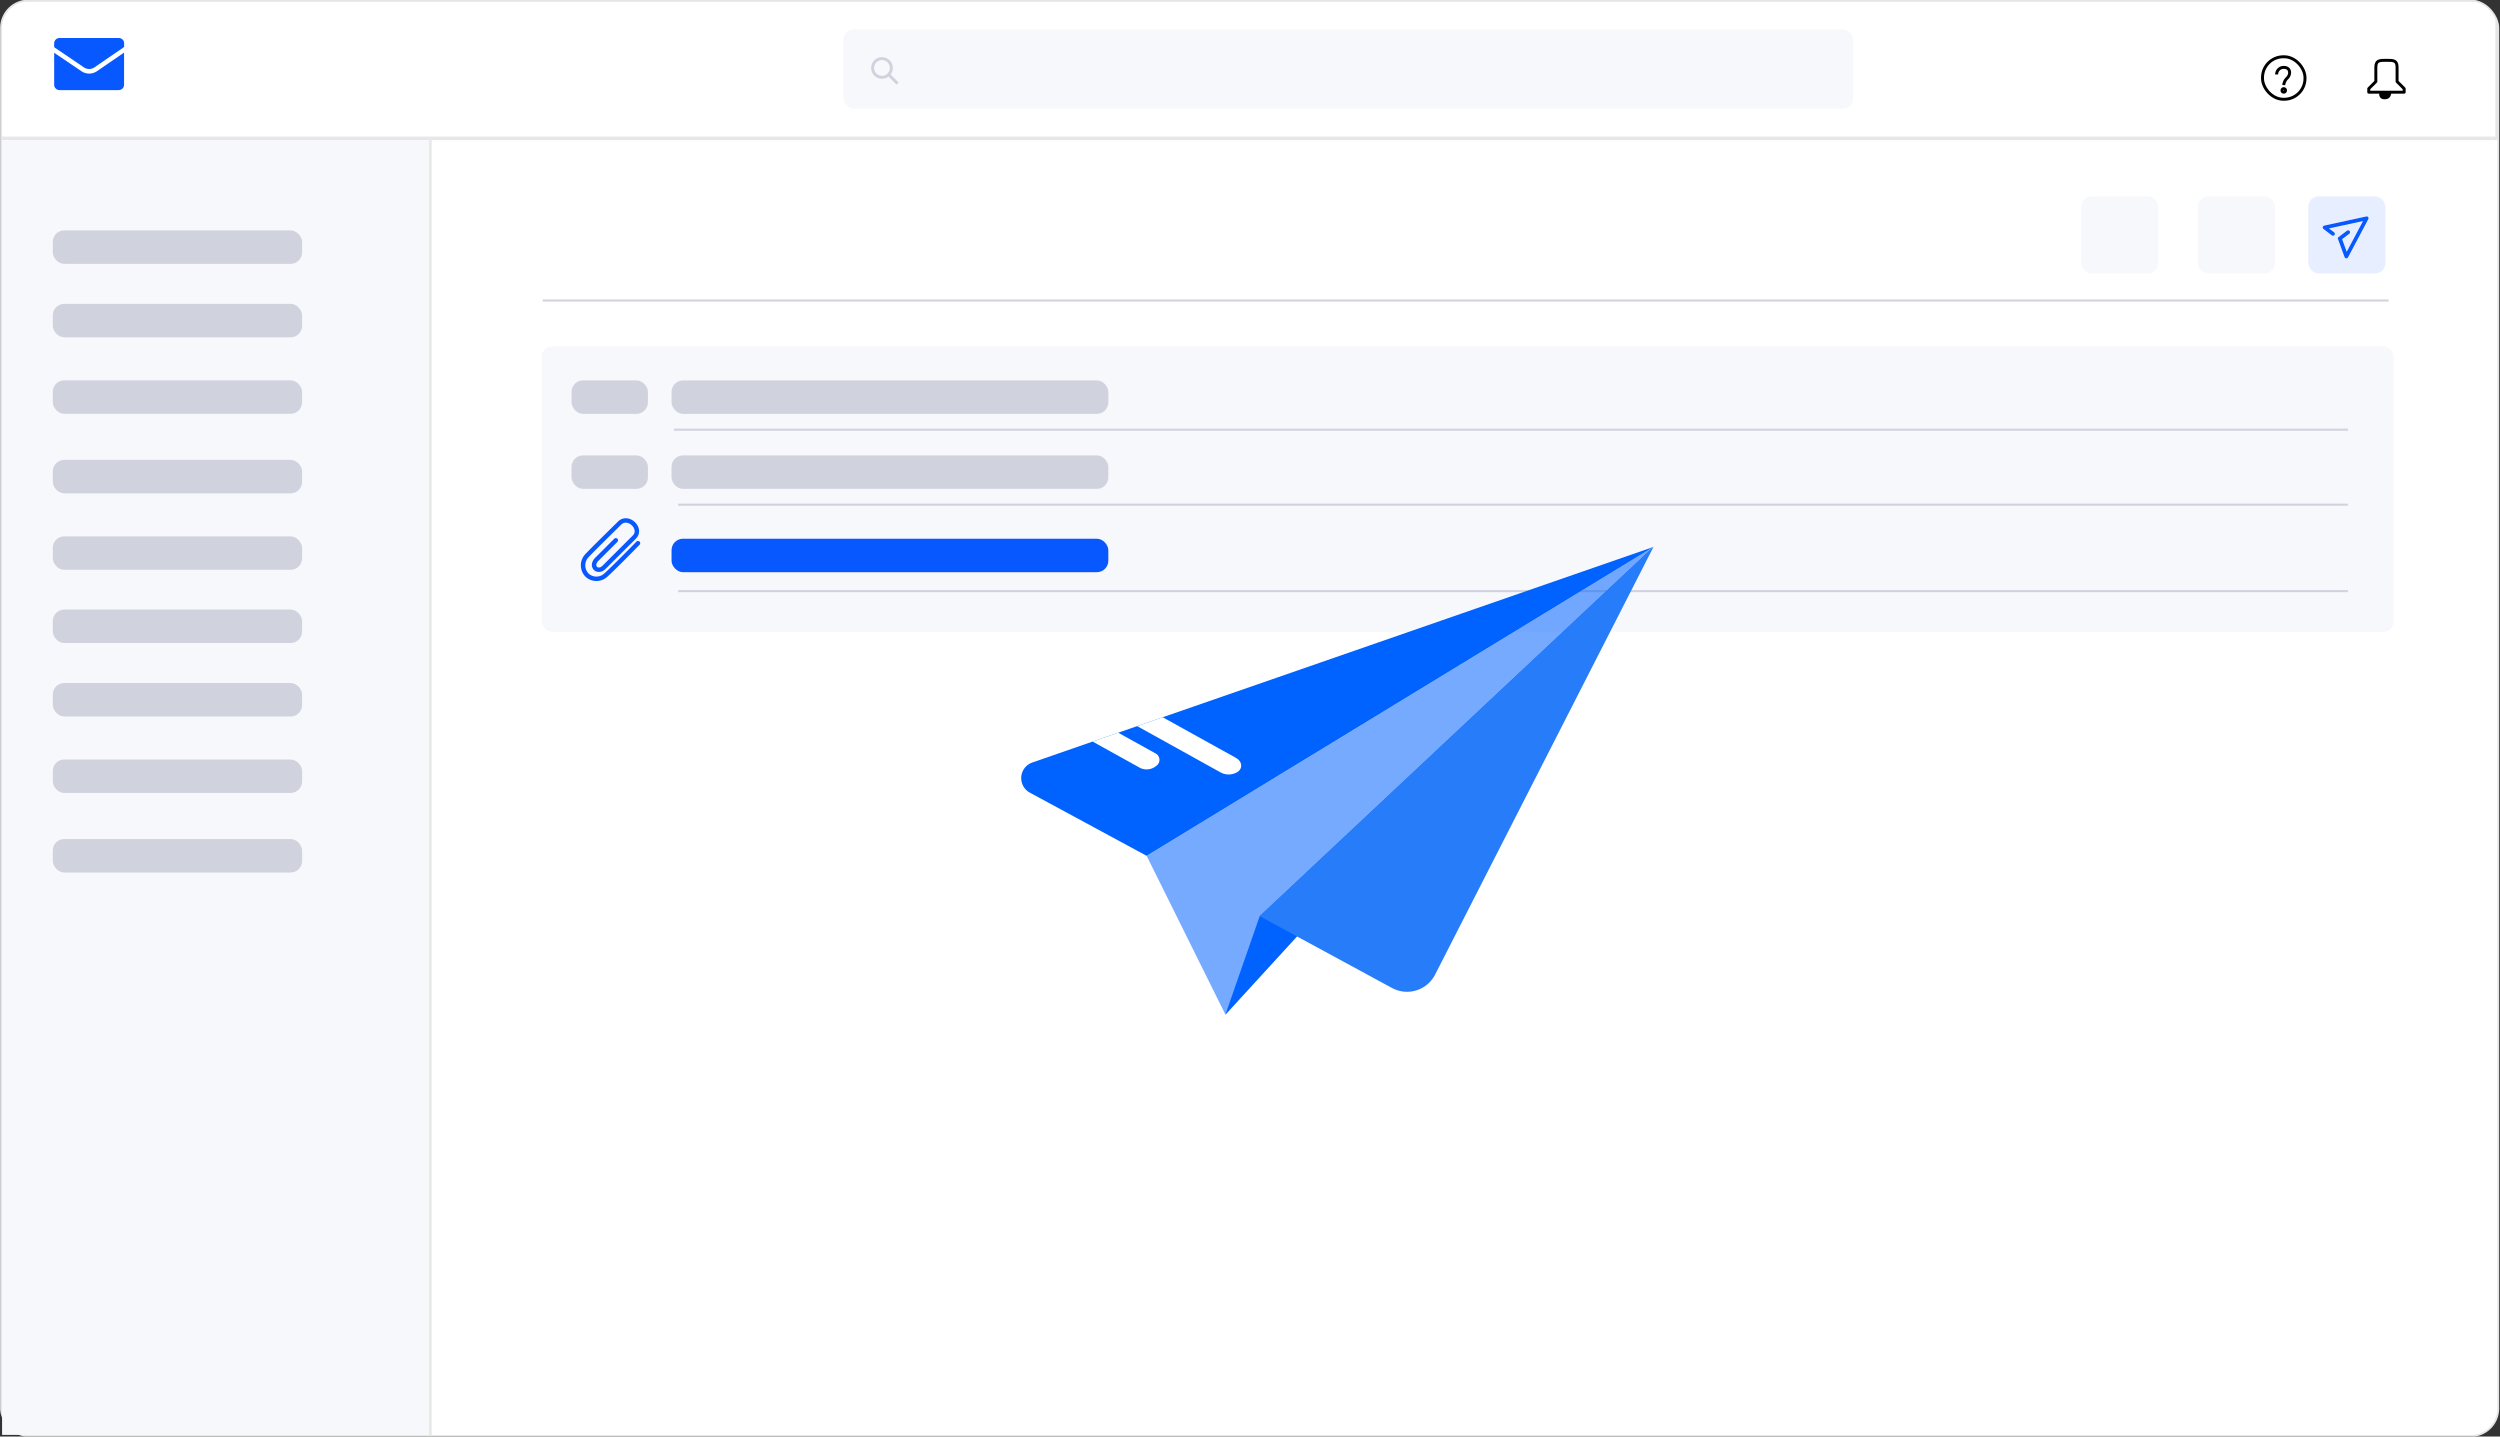 <svg xmlns="http://www.w3.org/2000/svg" xmlns:xlink="http://www.w3.org/1999/xlink" viewBox="0 0 1200 689.53"><rect x="0" y="0" width="1200" height="689.53" fill="#333333" stroke="none"/><defs><style>.cls-1,.cls-3{fill:#fff;}.cls-1,.cls-7{stroke:#e5e5e5;stroke-width:0.88px;}.cls-1,.cls-13,.cls-15,.cls-16,.cls-7,.cls-9{stroke-miterlimit:10;}.cls-11,.cls-13,.cls-15,.cls-2,.cls-5,.cls-7,.cls-9{fill:none;}.cls-4{clip-path:url(#clip-path);}.cls-5{stroke:#e8e8e8;stroke-width:1.42px;}.cls-11,.cls-5{stroke-linejoin:round;}.cls-6{fill:#e6e6e6;}.cls-8{fill:#f7f8fc;}.cls-13,.cls-9{stroke:#d0d3de;}.cls-11,.cls-9{stroke-width:1.42px;}.cls-10{fill:#d0d3de;}.cls-11{stroke:#000;}.cls-12,.cls-14,.cls-16{fill:#0758ff;}.cls-12{opacity:0.1;}.cls-13{stroke-width:0.99px;}.cls-15,.cls-16{stroke:#0758ff;stroke-linecap:round;}.cls-15{stroke-width:2.13px;}.cls-16{stroke-width:0.71px;}.cls-17,.cls-19{fill:#0063ff;}.cls-17{opacity:0.54;}.cls-18{clip-path:url(#clip-path-2);}.cls-20{fill:#267cf9;}.cls-21{clip-path:url(#clip-path-4);}</style><clipPath id="clip-path"><rect class="cls-1" x="0.5" y="0.25" width="1198.67" height="689.02" rx="13.17"/></clipPath><clipPath id="clip-path-2"><rect class="cls-2" x="490.24" y="235.48" width="333.74" height="274.29" transform="translate(-12.28 22.53) rotate(-1.95)"/></clipPath><clipPath id="clip-path-4"><path class="cls-2" d="M495.51,366a7.93,7.93,0,0,0-1.17,14.48l56.05,30.3L793.67,262.52Z"/></clipPath></defs><g id="Ebene_21" data-name="Ebene 21"><g id="email"><rect class="cls-3" x="0.5" y="0.25" width="1198.67" height="689.02" rx="13.17"/><g class="cls-4"><path class="cls-5" d="M1198.69,66.25V8.92a8.7,8.7,0,0,0-8.57-8.83H7.52A8.7,8.7,0,0,0-1,8.92V57.43c0,4.87.05,8.82.05,8.82H1198.69"/><path class="cls-6" d="M1198.65,67.25H-1s0-4,0-9V8.71a8.8,8.8,0,0,1,8.55-9h1182.6a8.81,8.81,0,0,1,8.55,9V58.22c0,4.73,0,8.55,0,8.55ZM7.52.64A7.92,7.92,0,0,0-.22,8.71V58.22A42.74,42.74,0,0,1-1,66.3H1197.84c0-1.16,0-4.34,0-8.08V8.71a7.92,7.92,0,0,0-7.73-8.07Z"/></g><rect class="cls-7" x="0.5" y="0.25" width="1198.67" height="689.02" rx="13.17"/><rect class="cls-8" x="404.85" y="14.12" width="484.65" height="38" rx="5"/><circle class="cls-9" cx="423.35" cy="32.62" r="4.5"/><line class="cls-9" x1="430.85" y1="40.12" x2="426.53" y2="35.8"/><line class="cls-5" x1="206.5" y1="66.25" x2="206.5" y2="689.25"/><rect class="cls-8" x="1" y="67.25" width="204.55" height="621.5"/><rect class="cls-10" x="25.34" y="110.59" width="119.66" height="16.06" rx="5.5"/><rect class="cls-10" x="25.34" y="145.85" width="119.66" height="16.06" rx="5.5"/><rect class="cls-10" x="25.34" y="182.56" width="119.66" height="16.06" rx="5.5"/><rect class="cls-10" x="25.34" y="220.74" width="119.66" height="16.06" rx="5.5"/><rect class="cls-10" x="25.34" y="257.46" width="119.66" height="16.06" rx="5.5"/><rect class="cls-10" x="25.34" y="292.59" width="119.66" height="16.06" rx="5.5"/><rect class="cls-10" x="25.34" y="327.85" width="119.66" height="16.06" rx="5.5"/><rect class="cls-10" x="25.34" y="364.56" width="119.66" height="16.06" rx="5.5"/><rect class="cls-10" x="25.34" y="402.74" width="119.66" height="16.06" rx="5.5"/><rect class="cls-11" x="1086" y="27.25" width="20.4" height="20.4" rx="10"/><path class="cls-11" d="M1092.8,35.75a3.33,3.33,0,0,1,3.4-3.4c3.4,0,3.4,3.4,1.7,5.1a5.27,5.27,0,0,0-1.7,3.4"/><circle class="cls-11" cx="1096.2" cy="43.4" r="0.85"/><path class="cls-11" d="M1137,44.25h17v-1.7l-3.4-3.4v-6.8c0-3.4-1.7-3.4-5.1-3.4s-5.1,0-5.1,3.4v6.8l-3.4,3.4Z"/><path d="M1142.1,44.25h5.69s.26,3.4-3.14,3.4S1142.1,44.25,1142.1,44.25Z"/><rect class="cls-8" x="260" y="166.25" width="889" height="137" rx="5"/><rect class="cls-12" x="1108" y="94.25" width="37" height="37" rx="5"/><rect class="cls-8" x="1055" y="94.25" width="37" height="37" rx="5"/><rect class="cls-8" x="999" y="94.25" width="37" height="37" rx="5"/><line class="cls-13" x1="323.5" y1="206.25" x2="1127" y2="206.25"/><line class="cls-13" x1="260.5" y1="144.25" x2="1146.5" y2="144.25"/><line class="cls-13" x1="325.5" y1="242.25" x2="1127" y2="242.25"/><line class="cls-13" x1="325.5" y1="283.75" x2="1127" y2="283.75"/><rect class="cls-10" x="322.34" y="182.59" width="209.66" height="16.06" rx="5.5"/><rect class="cls-10" x="274.34" y="182.59" width="36.66" height="16.06" rx="5.5"/><rect class="cls-10" x="322.34" y="218.59" width="209.66" height="16.06" rx="5.5"/><rect class="cls-14" x="322.34" y="258.59" width="209.66" height="16.06" rx="5.5"/><rect class="cls-10" x="274.34" y="218.59" width="36.66" height="16.06" rx="5.5"/><path class="cls-15" d="M306.24,260.74s-11.81,12.12-15.71,15.54a6.61,6.61,0,0,1-8.66-.14,6.72,6.72,0,0,1-.41-9.11c2.38-2.67,12.65-12.66,15.88-15.89,4.19-4.19,11.17,2.62,7.16,6.64L290,272.26c-3.14,3.15-6.9-.43-3.49-3.84l9.08-9.07"/><path class="cls-16" d="M1126.21,123.63h0a.57.57,0,0,1-.48-.36l-3.14-8.61a.55.55,0,0,1,.19-.62l4-3a.54.54,0,0,1,.65.87l-3.65,2.75,2.58,7.1,8.6-16.19-17.9,3.89,3.1,2.35a.54.54,0,0,1-.66.86l-4-3.06a.52.52,0,0,1-.2-.54.54.54,0,0,1,.41-.42l20.19-4.39a.53.53,0,0,1,.55.2.55.55,0,0,1,0,.58l-9.71,18.3A.54.54,0,0,1,1126.21,123.63Z"/><path id="Pfad_235" data-name="Pfad 235" class="cls-17" d="M588.2,487,550.39,410.8,793.68,262.52Z"/><path id="Pfad_236" data-name="Pfad 236" class="cls-19" d="M604.65,439.78,588.2,487,793.68,262.53Z"/><g class="cls-18"><path id="Pfad_237" data-name="Pfad 237" class="cls-20" d="M604.65,439.78l63.51,34.45a15.14,15.14,0,0,0,20.52-6.1l.17-.32L793.67,262.52Z"/><path id="Pfad_238" data-name="Pfad 238" class="cls-19" d="M550.39,410.8,793.68,262.52,495.51,366a7.94,7.94,0,0,0-1.17,14.48Z"/></g><g class="cls-21"><path id="Pfad_239" data-name="Pfad 239" class="cls-3" d="M547.31,368.63l-35.14-19.5a7.12,7.12,0,0,1-3.23-6.94,3.5,3.5,0,0,1,5.35-2.95l40.29,22.36a3.49,3.49,0,0,1,1.6,4.68,3.67,3.67,0,0,1-1.27,1.41,7.14,7.14,0,0,1-7.59.94"/><path id="Pfad_240" data-name="Pfad 240" class="cls-3" d="M585.84,370.73l-43.4-24.08a8,8,0,0,1-4.14-7.52c.44-2.89,3.25-4,6.25-2.37l48.56,26.94c3,1.66,3.52,4.65,1.3,6.56a8,8,0,0,1-8.57.46"/></g><path class="cls-14" d="M40.3,32.35a4.43,4.43,0,0,0,5,0l14.29-9.79V20.8A2.55,2.55,0,0,0,57,18.25H28.55A2.55,2.55,0,0,0,26,20.8v1.86Z"/><path class="cls-14" d="M46.55,34.16a6.63,6.63,0,0,1-7.49,0L26,25.33V40.69a2.56,2.56,0,0,0,2.55,2.56H57a2.56,2.56,0,0,0,2.55-2.56V25.24Z"/></g></g></svg>